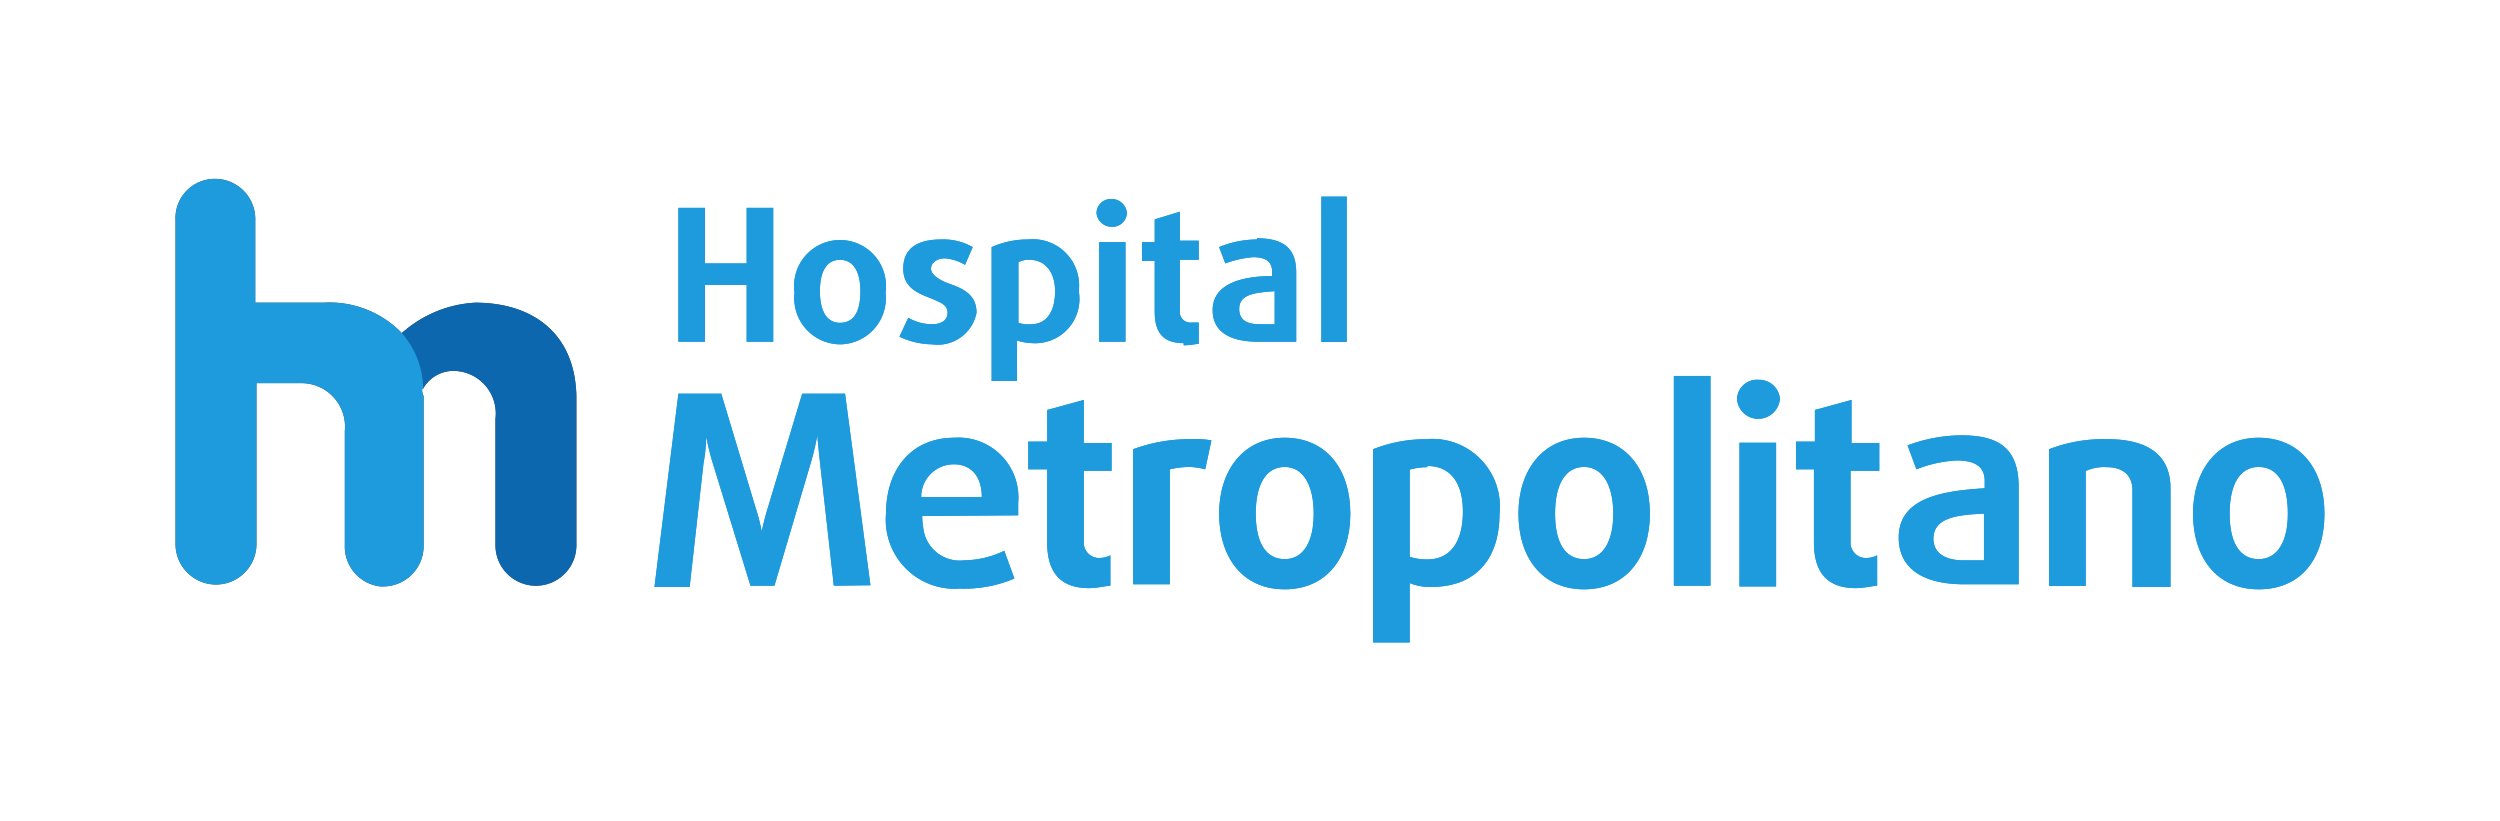 <svg id="Layer_1" data-name="Layer 1" xmlns="http://www.w3.org/2000/svg" viewBox="0 0 104.4 34.3"><path d="M52.49,10a4.15,4.15,0,0,0-1.58.32l.26.68a4.36,4.36,0,0,1,1.16-.26c.48,0,.79.16.79.58v.21c-1.26,0-2.48.32-2.48,1.42,0,.85.64,1.32,1.9,1.32h1.59V11.37c0-1-.53-1.42-1.64-1.42m.11,3.59c-.58,0-.85-.21-.85-.64,0-.63.69-.68,1.48-.74v1.38Z" fill="#1e9bdc"/><path d="M81.93,18.18a6.47,6.47,0,0,0-2.27.42l.37,1a5.2,5.2,0,0,1,1.69-.37c.68,0,1.16.21,1.16.85v.31c-1.85.11-3.59.43-3.59,2.06,0,1.21.9,1.95,2.74,1.95H84.3V20.34c0-1.58-.79-2.16-2.37-2.16M82,23.4c-.79,0-1.26-.32-1.26-.9,0-.89,1-1,2.11-1.05V23.4Z" fill="#1e9bdc"/><path d="M34.82,24.46l-.58-5.17c-.06-.53-.11-1.11-.11-1.11h0a10.78,10.78,0,0,1-.26,1.11l-1.53,5.17h-1l-1.59-5.17c-.15-.48-.26-1.06-.26-1.06h0a6.32,6.32,0,0,1-.11,1.11l-.58,5.17H27.33l1-8.07h1.79l1.43,4.75a8.14,8.14,0,0,1,.26,1h0a10.57,10.57,0,0,1,.26-1l1.43-4.75h1.79l1.06,8Z" fill="#1e9bdc"/><path d="M38.51,21.55a4.14,4.14,0,0,0,.05.53,1.53,1.53,0,0,0,1.69,1.32A4,4,0,0,0,41.94,23l.42,1.16a5.35,5.35,0,0,1-2.27.42A2.88,2.88,0,0,1,37,21.45c0-1.85,1.06-3.17,2.85-3.17A2.5,2.5,0,0,1,42.52,21v.52Zm0-.79H41c0-.89-.47-1.37-1.16-1.37a1.36,1.36,0,0,0-1.37,1.37Z" fill="#1e9bdc"/><path d="M45.47,24.56c-1.16,0-1.74-.63-1.74-1.9V19.6h-.79V18.44h.79V17.12l1.53-.42v1.8h1.16v1.16H45.26v2.95a.64.64,0,0,0,.69.69,1,1,0,0,0,.42-.11v1.27c-.16,0-.53.1-.9.1" fill="#1e9bdc"/><path d="M50.33,19.6a2.79,2.79,0,0,0-.69-.1,3.79,3.79,0,0,0-.79.1v4.8H47.32V18.76a6.82,6.82,0,0,1,2.48-.42,3.65,3.65,0,0,1,.79.05l-.26,1.21Z" fill="#1e9bdc"/><path d="M53.65,24.61c-1.79,0-2.74-1.37-2.74-3.16s1-3.17,2.74-3.17,2.74,1.32,2.74,3.17-1,3.16-2.74,3.16m0-5.11c-.79,0-1.21.74-1.21,1.95s.42,1.9,1.21,1.9,1.21-.74,1.21-1.9-.42-1.95-1.21-1.95" fill="#1e9bdc"/><path d="M59.77,24.51a2.2,2.2,0,0,1-.9-.16v2.48H57.34V18.76a6,6,0,0,1,2.22-.42,2.82,2.82,0,0,1,3.06,3.11c0,1.85-.95,3.06-2.85,3.06m-.16-5a2.94,2.94,0,0,0-.74.1v3.64a2.26,2.26,0,0,0,.74.11c1,0,1.48-.79,1.48-2s-.53-1.9-1.48-1.9" fill="#1e9bdc"/><path d="M66.15,24.61c-1.79,0-2.74-1.37-2.74-3.16s1-3.17,2.74-3.17,2.75,1.32,2.75,3.17-1,3.16-2.75,3.16m0-5.11c-.79,0-1.21.74-1.21,1.95s.42,1.9,1.21,1.9,1.22-.74,1.22-1.9-.43-1.95-1.22-1.95" fill="#1e9bdc"/><rect x="69.9" y="15.7" width="1.53" height="8.76" fill="#1e9bdc"/><path d="M73.43,17.49a.88.88,0,0,1-.89-.84.83.83,0,0,1,.89-.79.87.87,0,0,1,.9.79.91.91,0,0,1-.9.84m-.79,1h1.53v6H72.64Z" fill="#1e9bdc"/><path d="M77.49,24.56c-1.16,0-1.74-.63-1.74-1.9V19.6H75V18.44h.79V17.12l1.53-.42v1.8h1.16v1.16H77.28v2.95a.64.64,0,0,0,.69.69,1,1,0,0,0,.42-.11v1.27c-.16,0-.53.1-.9.1" fill="#1e9bdc"/><path d="M89.05,24.46v-4c0-.58-.37-.95-1.06-.95a1.83,1.83,0,0,0-.89.16v4.8H85.57V18.76A6.3,6.3,0,0,1,88,18.34c1.8,0,2.64.74,2.64,2.05v4.12H89.05Z" fill="#1e9bdc"/><path d="M94.32,24.61c-1.79,0-2.74-1.37-2.74-3.16s1-3.17,2.74-3.17,2.75,1.32,2.75,3.17-.95,3.16-2.75,3.16m0-5.11c-.79,0-1.21.74-1.21,1.95s.42,1.9,1.21,1.9,1.22-.74,1.22-1.9-.37-1.95-1.22-1.95" fill="#1e9bdc"/><path d="M31.18,14.27V11.9H29.44v2.37H28.33V8.68h1.11V11h1.74V8.68h1.11v5.59Z" fill="#1e9bdc"/><path d="M35.08,14.38a1.93,1.93,0,0,1-1.9-2.16,1.92,1.92,0,1,1,3.8,0,1.93,1.93,0,0,1-1.9,2.16m0-3.53c-.58,0-.84.52-.84,1.31s.26,1.32.84,1.32.85-.47.85-1.32-.32-1.31-.85-1.31" fill="#1e9bdc"/><path d="M38.93,14.38a3.29,3.29,0,0,1-1.37-.32l.37-.79a2,2,0,0,0,1,.27c.37,0,.64-.16.64-.48s-.27-.42-.64-.58c-.52-.21-1.21-.42-1.21-1.26S38.3,10,39.3,10a2.46,2.46,0,0,1,1.32.32l-.32.74a1.89,1.89,0,0,0-.84-.27c-.37,0-.58.21-.58.43s.26.42.63.58c.58.21,1.27.42,1.27,1.26a1.65,1.65,0,0,1-1.85,1.32" fill="#1e9bdc"/><path d="M43.1,14.33a2.36,2.36,0,0,1-.63-.11v1.69H41.41V10.32A3.68,3.68,0,0,1,42.94,10a1.93,1.93,0,0,1,2.11,2.16,1.85,1.85,0,0,1-1.95,2.17M43,10.85a.9.9,0,0,0-.47.1v2.53a1.33,1.33,0,0,0,.53.06c.68,0,1-.58,1-1.38s-.42-1.31-1.06-1.31" fill="#1e9bdc"/><path d="M46.42,9.47a.63.63,0,0,1-.63-.58.6.6,0,0,1,.63-.58.64.64,0,0,1,.64.58.6.6,0,0,1-.64.58m-.52.64H47v4.16H45.9Z" fill="#1e9bdc"/><path d="M49.43,14.33c-.84,0-1.21-.42-1.21-1.32V10.9h-.53v-.79h.53V9.16l1.05-.32v1.21h.79v.8h-.79V13a.44.44,0,0,0,.48.47c.1,0,.21,0,.31,0v.89c-.1,0-.37.06-.63.06" fill="#1e9bdc"/><rect x="55.18" y="8.21" width="1.06" height="6.07" fill="#1e9bdc"/><path d="M19.84,12.64a5,5,0,0,0-3.06,1.27,3.85,3.85,0,0,1,.89,2.32A1.45,1.45,0,0,1,19,15.49a1.78,1.78,0,0,1,1.69,2v5.28a1.69,1.69,0,1,0,3.38,0V16.54c-.06-2.69-1.9-3.9-4.22-3.9" fill="#424c4c"/><path d="M17.67,16.23a3.57,3.57,0,0,0-.89-2.32,4.2,4.2,0,0,0-3.27-1.27H10.66V9.21A1.68,1.68,0,0,0,9,7.47,1.64,1.64,0,0,0,7.33,9.21V22.72a1.69,1.69,0,1,0,3.38,0V16h1.85a1.82,1.82,0,0,1,1.84,2v4.75a1.68,1.68,0,0,0,1.48,1.74H16a1.69,1.69,0,0,0,1.69-1.74V16.54a.57.57,0,0,1-.06-.31" fill="#424c4c"/><path d="M52.49,10a4.15,4.15,0,0,0-1.58.32l.26.68a4.36,4.36,0,0,1,1.16-.26c.48,0,.79.16.79.58v.21c-1.26,0-2.48.32-2.48,1.42,0,.85.64,1.32,1.9,1.32h1.59V11.37c0-1-.53-1.42-1.64-1.42m.11,3.59c-.58,0-.85-.21-.85-.64,0-.63.69-.68,1.48-.74v1.38Z" fill="#1e9bdc"/><path d="M81.93,18.18a6.47,6.47,0,0,0-2.27.42l.37,1a5.2,5.2,0,0,1,1.69-.37c.68,0,1.16.21,1.16.85v.31c-1.85.11-3.59.43-3.59,2.06,0,1.21.9,1.95,2.74,1.95H84.3V20.34c0-1.58-.79-2.16-2.37-2.16M82,23.4c-.79,0-1.26-.32-1.26-.9,0-.89,1-1,2.11-1.05V23.4Z" fill="#1e9bdc"/><path d="M34.82,24.46l-.58-5.17c-.06-.53-.11-1.11-.11-1.11h0a10.78,10.78,0,0,1-.26,1.11l-1.53,5.17h-1l-1.59-5.17c-.15-.48-.26-1.06-.26-1.06h0a6.32,6.32,0,0,1-.11,1.11l-.58,5.17H27.33l1-8.07h1.79l1.43,4.75a8.14,8.14,0,0,1,.26,1h0a10.57,10.57,0,0,1,.26-1l1.43-4.75h1.79l1.06,8Z" fill="#1e9bdc"/><path d="M38.51,21.55a4.14,4.14,0,0,0,.05.53,1.53,1.53,0,0,0,1.69,1.32A4,4,0,0,0,41.94,23l.42,1.16a5.35,5.35,0,0,1-2.27.42A2.88,2.88,0,0,1,37,21.45c0-1.85,1.06-3.17,2.85-3.17A2.5,2.5,0,0,1,42.52,21v.52Zm0-.79H41c0-.89-.47-1.37-1.16-1.37a1.36,1.36,0,0,0-1.37,1.37Z" fill="#1e9bdc"/><path d="M45.47,24.56c-1.16,0-1.74-.63-1.74-1.9V19.6h-.79V18.44h.79V17.12l1.53-.42v1.8h1.16v1.16H45.26v2.95a.64.64,0,0,0,.69.69,1,1,0,0,0,.42-.11v1.27c-.16,0-.53.1-.9.1" fill="#1e9bdc"/><path d="M50.33,19.6a2.79,2.79,0,0,0-.69-.1,3.79,3.79,0,0,0-.79.1v4.8H47.32V18.76a6.82,6.82,0,0,1,2.48-.42,3.65,3.65,0,0,1,.79.05l-.26,1.21Z" fill="#1e9bdc"/><path d="M53.65,24.61c-1.79,0-2.74-1.37-2.74-3.16s1-3.17,2.74-3.17,2.74,1.32,2.74,3.17-1,3.16-2.74,3.16m0-5.11c-.79,0-1.21.74-1.21,1.95s.42,1.9,1.21,1.9,1.21-.74,1.21-1.9-.42-1.95-1.21-1.95" fill="#1e9bdc"/><path d="M59.77,24.51a2.2,2.2,0,0,1-.9-.16v2.48H57.34V18.76a6,6,0,0,1,2.22-.42,2.82,2.82,0,0,1,3.06,3.11c0,1.85-.95,3.06-2.85,3.06m-.16-5a2.94,2.94,0,0,0-.74.1v3.64a2.26,2.26,0,0,0,.74.11c1,0,1.48-.79,1.48-2s-.53-1.9-1.48-1.9" fill="#1e9bdc"/><path d="M66.15,24.61c-1.79,0-2.74-1.37-2.74-3.16s1-3.17,2.74-3.17,2.75,1.32,2.75,3.17-1,3.16-2.75,3.16m0-5.11c-.79,0-1.21.74-1.21,1.95s.42,1.9,1.21,1.9,1.22-.74,1.22-1.9-.43-1.95-1.22-1.95" fill="#1e9bdc"/><rect x="69.9" y="15.7" width="1.53" height="8.76" fill="#1e9bdc"/><path d="M73.43,17.49a.88.88,0,0,1-.89-.84.83.83,0,0,1,.89-.79.87.87,0,0,1,.9.79.91.91,0,0,1-.9.84m-.79,1h1.53v6H72.64Z" fill="#1e9bdc"/><path d="M77.49,24.56c-1.16,0-1.74-.63-1.74-1.9V19.6H75V18.44h.79V17.12l1.53-.42v1.8h1.16v1.16H77.28v2.95a.64.64,0,0,0,.69.69,1,1,0,0,0,.42-.11v1.27c-.16,0-.53.1-.9.1" fill="#1e9bdc"/><path d="M89.05,24.46v-4c0-.58-.37-.95-1.06-.95a1.83,1.83,0,0,0-.89.16v4.8H85.57V18.76A6.3,6.3,0,0,1,88,18.34c1.8,0,2.64.74,2.64,2.05v4.12H89.05Z" fill="#1e9bdc"/><path d="M94.32,24.61c-1.79,0-2.74-1.37-2.74-3.16s1-3.17,2.74-3.17,2.75,1.32,2.75,3.17-.95,3.16-2.75,3.16m0-5.11c-.79,0-1.21.74-1.21,1.95s.42,1.9,1.21,1.9,1.22-.74,1.22-1.9-.37-1.95-1.22-1.95" fill="#1e9bdc"/><path d="M31.18,14.27V11.9H29.44v2.37H28.33V8.68h1.11V11h1.74V8.68h1.11v5.59Z" fill="#1e9bdc"/><path d="M35.08,14.38a1.93,1.93,0,0,1-1.9-2.16,1.92,1.92,0,1,1,3.8,0,1.93,1.93,0,0,1-1.9,2.16m0-3.53c-.58,0-.84.52-.84,1.31s.26,1.32.84,1.32.85-.47.85-1.32-.32-1.31-.85-1.31" fill="#1e9bdc"/><path d="M38.93,14.38a3.29,3.29,0,0,1-1.37-.32l.37-.79a2,2,0,0,0,1,.27c.37,0,.64-.16.64-.48s-.27-.42-.64-.58c-.52-.21-1.21-.42-1.21-1.26S38.3,10,39.3,10a2.46,2.46,0,0,1,1.32.32l-.32.74a1.89,1.89,0,0,0-.84-.27c-.37,0-.58.21-.58.43s.26.42.63.58c.58.21,1.27.42,1.27,1.26a1.65,1.65,0,0,1-1.85,1.32" fill="#1e9bdc"/><path d="M43.1,14.33a2.36,2.36,0,0,1-.63-.11v1.69H41.41V10.32A3.68,3.68,0,0,1,42.94,10a1.93,1.93,0,0,1,2.11,2.16,1.85,1.85,0,0,1-1.95,2.17M43,10.85a.9.9,0,0,0-.47.1v2.53a1.33,1.33,0,0,0,.53.06c.68,0,1-.58,1-1.38s-.42-1.31-1.06-1.31" fill="#1e9bdc"/><path d="M46.42,9.47a.63.63,0,0,1-.63-.58.6.6,0,0,1,.63-.58.64.64,0,0,1,.64.58.6.6,0,0,1-.64.58m-.52.64H47v4.16H45.9Z" fill="#1e9bdc"/><path d="M49.43,14.33c-.84,0-1.21-.42-1.21-1.32V10.9h-.53v-.79h.53V9.16l1.05-.32v1.21h.79v.8h-.79V13a.44.44,0,0,0,.48.47c.1,0,.21,0,.31,0v.89c-.1,0-.37.06-.63.06" fill="#1e9bdc"/><rect x="55.18" y="8.21" width="1.06" height="6.07" fill="#1e9bdc"/><path d="M19.84,12.64a5,5,0,0,0-3.06,1.27,3.85,3.85,0,0,1,.89,2.32A1.45,1.45,0,0,1,19,15.49a1.78,1.78,0,0,1,1.69,2v5.28a1.69,1.69,0,1,0,3.38,0V16.54c-.06-2.69-1.9-3.9-4.22-3.9" fill="#0c67ae"/><path d="M17.67,16.23a3.57,3.57,0,0,0-.89-2.32,4.2,4.2,0,0,0-3.27-1.27H10.66V9.21A1.68,1.68,0,0,0,9,7.47,1.64,1.64,0,0,0,7.33,9.21V22.72a1.69,1.69,0,1,0,3.38,0V16h1.85a1.82,1.82,0,0,1,1.84,2v4.75a1.68,1.68,0,0,0,1.48,1.74H16a1.69,1.69,0,0,0,1.69-1.74V16.54a.57.57,0,0,1-.06-.31" fill="#1e9bdc"/></svg>